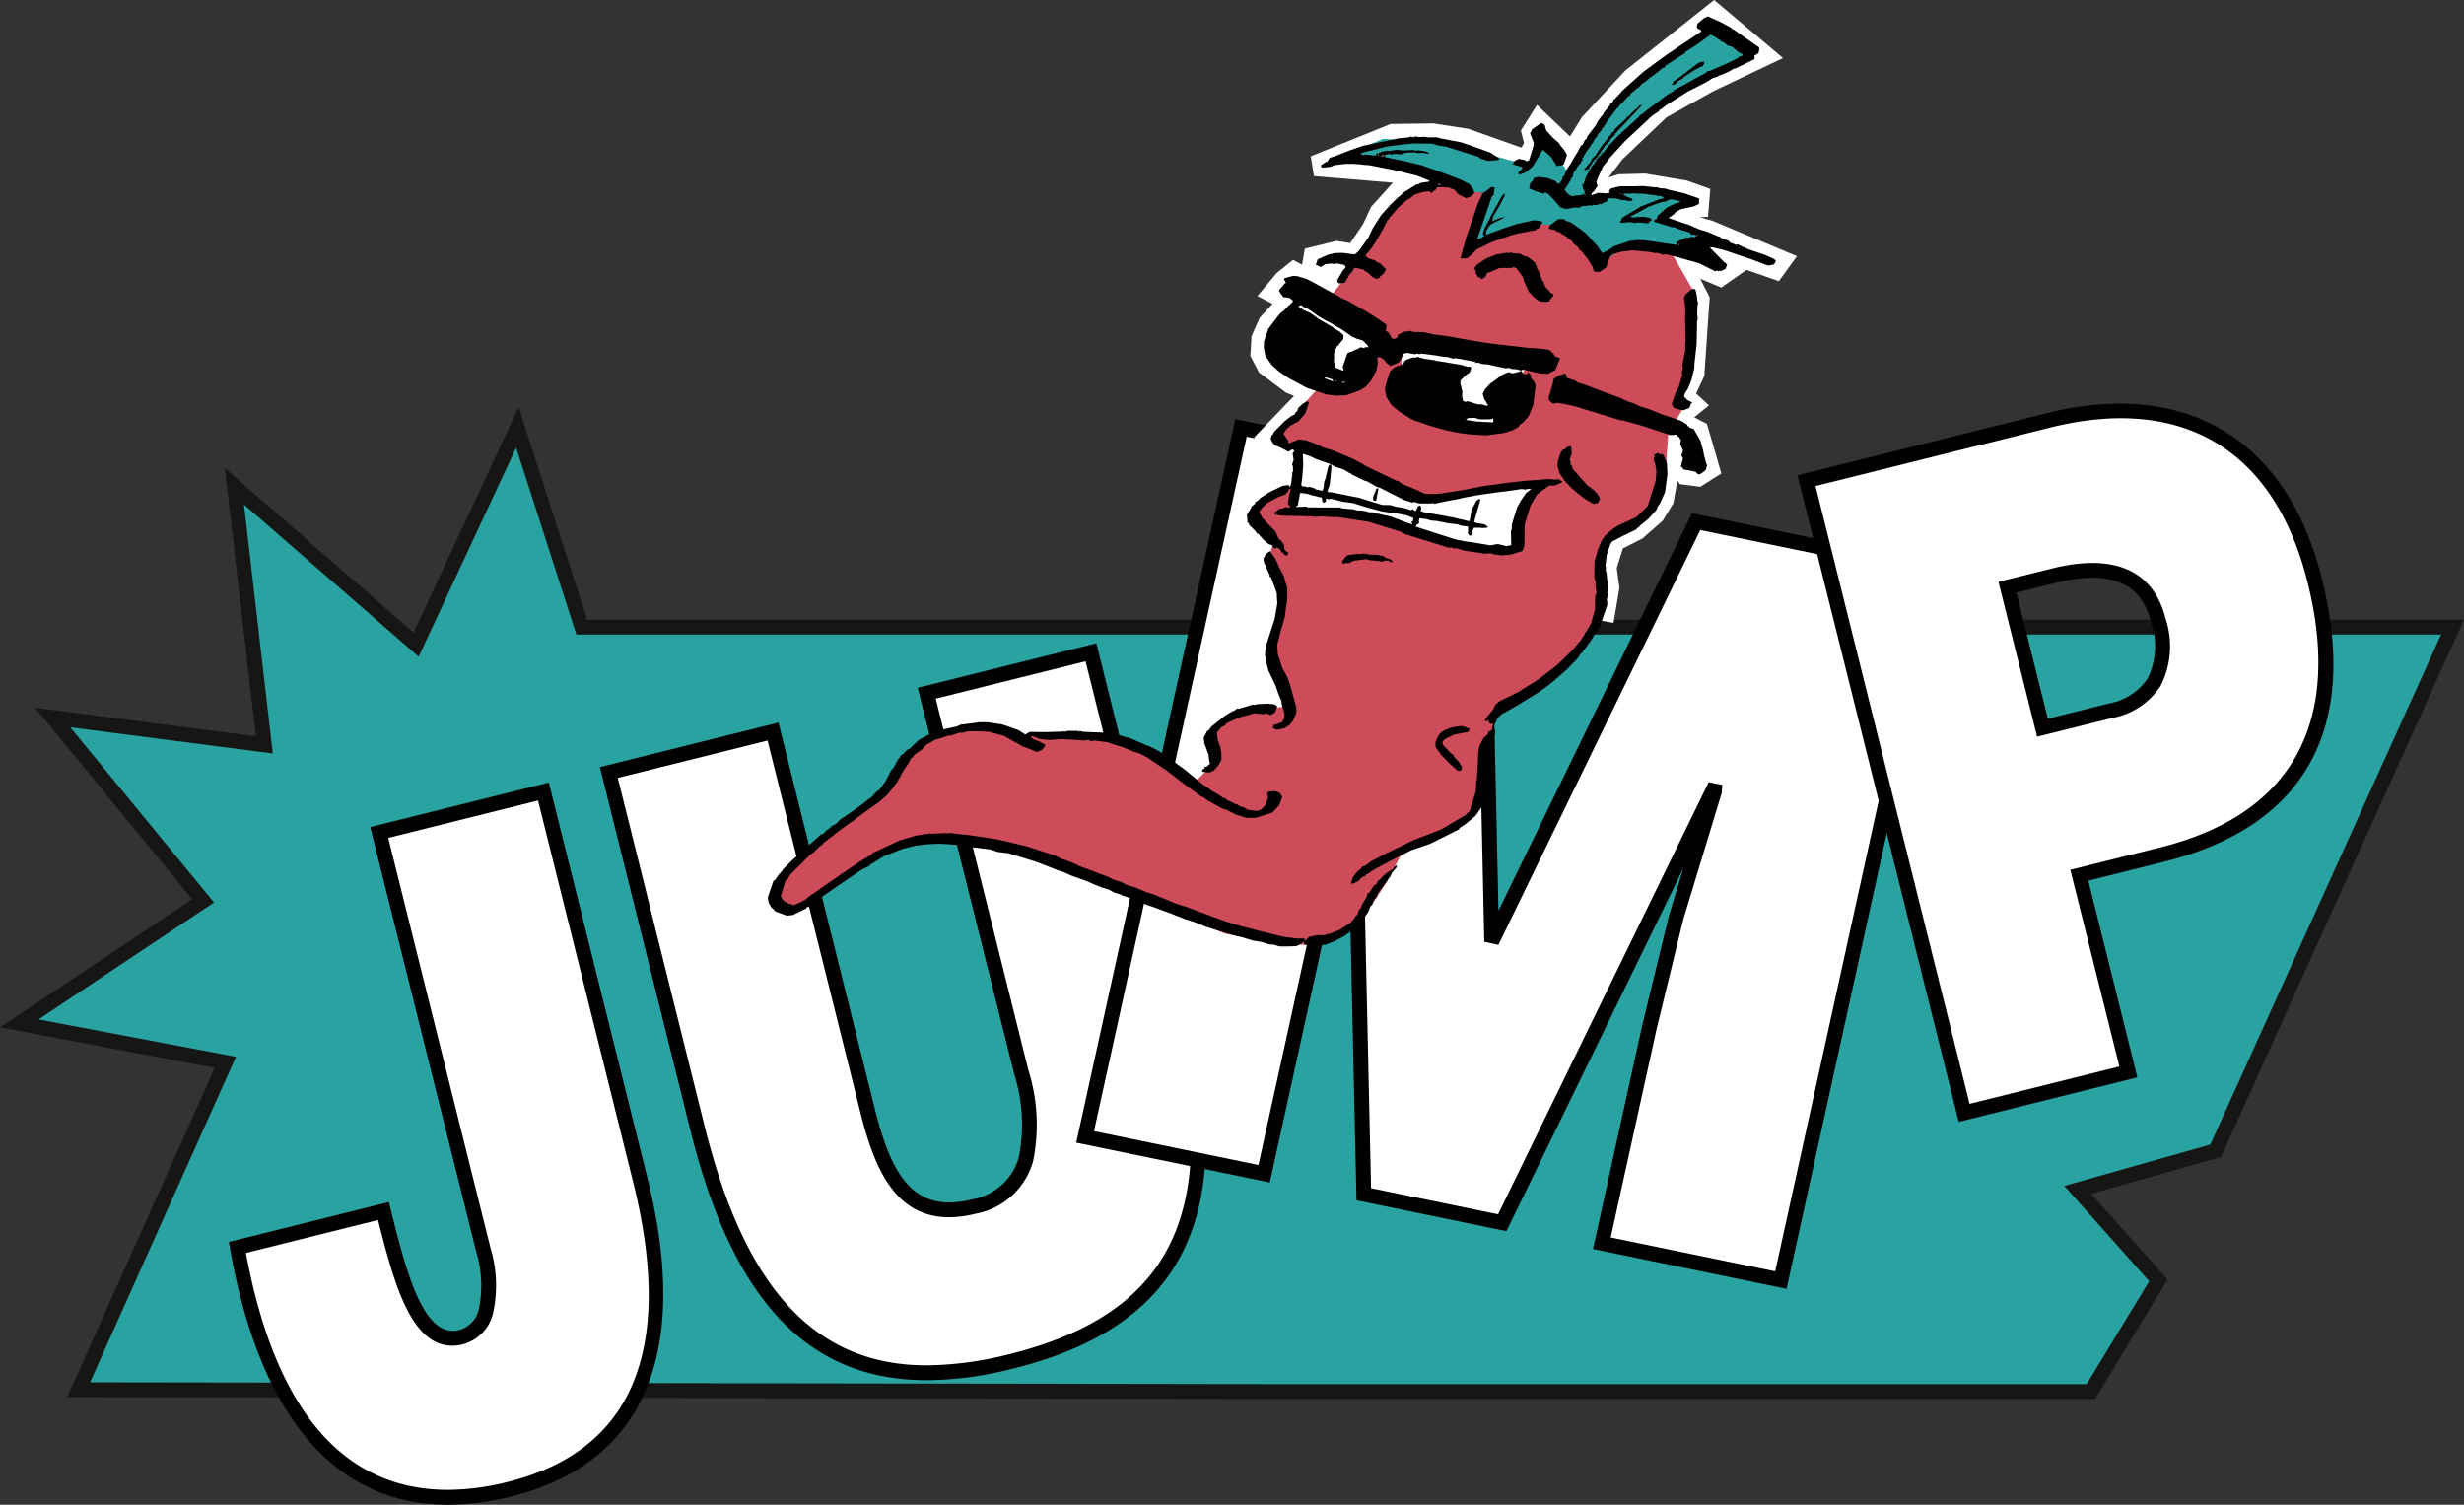 <svg xmlns="http://www.w3.org/2000/svg" xmlns:xlink="http://www.w3.org/1999/xlink" width="155" height="94.656" viewBox="0 0 155 94.656">
  <rect x="0" y="0" width="155" height="94.656" fill="#333333" stroke="none"/>
  <defs>
    <clipPath id="clip-path">
      <rect id="Rechteck_974" data-name="Rechteck 974" width="155" height="94.656" transform="translate(0 0)" fill="none"/>
    </clipPath>
  </defs>
  <g id="Gruppe_1076" data-name="Gruppe 1076" transform="translate(0 0)">
    <path id="Pfad_1111" data-name="Pfad 1111" d="M26.175,40.551,14.746,30.595l1.881,16.262L3.314,45.139l9.458,11.528L1.212,64.376l12.964,2.453L4.945,87.421l74.2.112h52.379l4.248-6.987-5.077-5.7,8.68-2.456,14.9-32.941H36.6l-4.052-12.56Z" fill="#29a3a2"/>
    <path id="Pfad_1112" data-name="Pfad 1112" d="M32.466,28.162l3.791,11.752h117.3L139.042,72l-9.186,2.6,5.341,6-3.931,6.467H79.152L5.666,86.956l9.178-20.477L2.423,64.128l11.039-7.357L4.422,45.754,17.16,47.4,15.348,31.74l10.988,9.569Zm-6.453,11.63L14.144,29.45l1.95,16.868L2.206,44.524l9.878,12.04L0,64.622l13.508,2.557L4.224,87.886,79.15,88h52.641l4.563-7.506-4.809-5.4,8.17-2.313L155,38.98H36.936L32.625,25.613Z" fill="#161615"/>
    <g id="Gruppe_1075" data-name="Gruppe 1075">
      <g id="Gruppe_1074" data-name="Gruppe 1074" clip-path="url(#clip-path)">
        <path id="Pfad_1113" data-name="Pfad 1113" d="M14.93,78.472c2.144,12.138,8.029,17.474,17.133,15.206,8.36-2.086,10.826-8.977,8.208-19.472L34.184,49.792,23.856,52.369,30.4,78.605c.8,3.2.16,5.123-1.415,5.514-2.713.678-3.828-3.8-4.862-7.939Z" fill="#fff" fill-rule="evenodd"/>
        <path id="Pfad_1114" data-name="Pfad 1114" d="M28.179,94.656h0c-7.106,0-11.846-5.568-13.707-16.1l-.076-.429,10.066-2.51.114.453c.958,3.838,2.035,8.16,4.3,7.6a1.75,1.75,0,0,0,1.261-1.373,7.414,7.414,0,0,0-.186-3.574L23.291,52.028l11.234-2.8,6.2,24.867c2.75,11.028-.206,17.957-8.55,20.038a16.606,16.606,0,0,1-4,.525M15.468,78.82c1.842,9.887,6.117,14.9,12.71,14.9h0a15.762,15.762,0,0,0,3.772-.5c7.861-1.962,10.508-8.323,7.868-18.906L33.845,50.358l-9.422,2.351,6.429,25.783a8.179,8.179,0,0,1,.179,4.049,2.654,2.654,0,0,1-1.934,2.03,2.611,2.611,0,0,1-.647.083c-2.6,0-3.676-3.944-4.669-7.907Z" fill="#020000"/>
        <path id="Pfad_1115" data-name="Pfad 1115" d="M43.887,71.019C47.3,84.718,53.9,88.059,63.66,85.625c10.461-2.607,13.753-9.352,10.572-22.112L68.627,41.032,58.3,43.607l5.936,23.808c1.074,4.307.723,7.563-3,8.49-4.244,1.058-5.7-2.158-6.676-6.08L48.624,46.019,38.295,48.6Z" fill="#fff" fill-rule="evenodd"/>
        <path id="Pfad_1116" data-name="Pfad 1116" d="M58.3,86.823h0c-7.471,0-12.194-4.987-14.864-15.691l-5.7-22.877,11.235-2.8,6.05,24.258c.888,3.56,2.025,5.93,4.693,5.93a5.906,5.906,0,0,0,1.416-.189,3.706,3.706,0,0,0,2.96-2.652,10.594,10.594,0,0,0-.3-5.272L57.731,43.266l11.236-2.8L74.685,63.4c1.63,6.538,1.563,11.5-.2,15.18s-5.277,6.144-10.71,7.5a22.561,22.561,0,0,1-5.473.746M38.861,48.935,44.34,70.9C46.889,81.128,51.324,85.888,58.3,85.888h0a21.722,21.722,0,0,0,5.249-.716c5.146-1.284,8.447-3.572,10.093-7,1.669-3.471,1.714-8.229.138-14.547L68.287,41.6l-9.424,2.348L64.686,67.3a11.462,11.462,0,0,1,.3,5.755,4.624,4.624,0,0,1-3.632,3.3,6.807,6.807,0,0,1-1.642.218c-3.466,0-4.74-3.189-5.6-6.636L48.284,46.585Z" fill="#020000"/>
        <path id="Pfad_1117" data-name="Pfad 1117" d="M79.521,73.835l3.325-15.114,1.258-6.99.913-6.677.106.022.667,30.05,8.71,1.792,13.248-27.183.108.021-2.408,7.921-1.684,6.905-3,13.625,11.262,2.319,9.8-44.6-15.138-3.114L93.837,59.235l-.633-29.2L78.068,26.92l-9.806,44.6Z" fill="#fff" fill-rule="evenodd"/>
        <path id="Pfad_1118" data-name="Pfad 1118" d="M112.385,81.076,100.21,78.57l3.1-14.089,1.686-6.914.9-2.96L94.761,77.448l-9.429-1.94L84.771,50.3l-.2,1.5L83.305,58.8,79.878,74.385,67.7,71.881,77.711,26.369l15.952,3.286.007.373.592,27.265,12.172-25.01,15.956,3.282-.1.463Zm-11.061-3.231,10.347,2.131,9.605-43.686-14.319-2.945-12.7,26.094-.887-.193L92.744,30.42,78.425,27.471,68.819,71.156l10.345,2.129L82.389,58.62l1.255-6.972.977-7.151.853.174.115.394.659,29.679,7.99,1.644,13.249-27.182.858.172-.042.515-2.408,7.919-1.677,6.88Z" fill="#020000"/>
        <path id="Pfad_1119" data-name="Pfad 1119" d="M133.886,67.431,130.8,55.058l5.207-1.3c9.06-2.259,11.737-8.676,9.6-17.239-2.038-8.172-7.723-12.328-16.782-10.071L113.64,30.236,123.557,70Zm-5.4-21.653-2.2-8.838,2.933-.73c2.187-.545,5.638-.877,6.561,2.823.855,3.424-.593,5.077-3,5.676Z" fill="#fff" fill-rule="evenodd"/>
        <path id="Pfad_1120" data-name="Pfad 1120" d="M123.215,70.57l-.111-.453L113.074,29.9l15.64-3.9c8.819-2.2,15.164,1.644,17.349,10.412,2.354,9.439-1.084,15.595-9.942,17.8L131.367,55.4l3.084,12.374Zm-9.009-39.994L123.9,69.438l9.422-2.348-3.085-12.373,5.659-1.41c8.265-2.061,11.47-7.827,9.265-16.673-2.08-8.337-7.849-11.82-16.217-9.731Zm13.939,15.768L125.716,36.6l3.386-.843c3.931-.977,6.377.149,7.127,3.164a5.49,5.49,0,0,1-.33,4.252,4.645,4.645,0,0,1-3.008,1.99Zm-1.3-9.064,1.977,7.931,3.837-.956a3.747,3.747,0,0,0,2.437-1.568,4.625,4.625,0,0,0,.224-3.542c-.627-2.516-2.616-3.325-6-2.483Z" fill="#020000"/>
        <path id="Pfad_1121" data-name="Pfad 1121" d="M101.5,39.18l-1.284-.222.344-1.994-.184-1.337.639-2.032,1.644-.833,1-.9.426-.747.223-1.488-.119-3.448.263.131,1.07-.865-.4-.369.872-1.859.251-4.238L104.2,14.97l3.114,1.3-.428-.378.451-.767-.047-.02-4.112-1.123,2.372-1.414-2.151-.362-1.422.05-3.015,1.16,1.169-3.033.98-1.242,2.961-2.8L107.149,4.6l2.631-1.251-1.975-1.664-4.68,3.7-2.584,2.769-1.967,3.221L97.126,9.516l.392-.325-.336-.32.092.366-1.029,1.621-4.2-1.5-1.989-.3L87.623,9.1l-2.146.889.489.037,2.539.27,2.964,1.052-3.082,1.244-1.1,1.214-.411.928-.932,1.388h.1L83.956,19.23,81.475,17.9l-.35.308,1.035.535L80.28,20.78l-.305.746-.013.562.312.6,1.231.872,2.085.857-1.746,1.939-2.033,2.077-.931-.91L81.4,24.908l-.519-.218-1.686-1.263-.539-1.035.072-1.247.52-1.162.8-.869L79.1,18.62,80.3,17.185l1.04-.837.567.305.176-1.011,1.987-.488.864.14.809-1.193.511-1.094,1.37-1.514-4.969-.413-.2-1.25L87.479,7.8l2.67-.038,2.217.34L95.7,9.283l.173-.273-.2-.8L96.688,6.6l2.076,1.983.749-1.215,2.734-2.937L107.831,0l4.332,3.652-4.417,2.1L104.83,7.385l-2.767,2.633-.873,1.145.633-.2,1.666-.045,2.622.441,1.476.527-.142,1.75-.521.03.788.216,5.326,2.236L111.9,17.686l-2.037-.707-1.587,1.108-1.319-.552.593,1.167-.339,4.954-.518,1.1.815.744-.93.751.8.414.905,3.119-1.323.838-1.277-.164-.166-.224-.249,1.414-.667,1.1-1.28,1.128-1.231.624-.386,1.231.169,1.249Zm4.9-9.938.263.034.1-.064-.544-1.678v0l.089,1.006-.063.491Z" fill="#fff"/>
        <path id="Pfad_1122" data-name="Pfad 1122" d="M81.836,18.646l15.347,3.566L95.5,28.846,81.216,23.489l-.656-2.052-.246-.773Z" fill="#fff"/>
        <path id="Pfad_1123" data-name="Pfad 1123" d="M83.671,18.7l3.018-4.021,1.048-1.487,1.127-1.237,1.853-.463,1.734.523,1.082.158-1.146,3.139,4.1-1.251,1.509.065,2.538,2.4.779-.68,1.967-.481,1.812.449,1.556,2.695-.175,3.6-.6,2.785L106,25.5l-1.048,1.717-.205,2.706-.669,2.065L101.5,33.694l-.674,1.031-.072,2.973-.725,2.11-2.5,2.8L94.085,44.8l-.473,2.187-.4,2.431-.678,2.134-1.2.721L88.283,53.49l-1.028,1.962-1.676,2.565-1.09.839-1.629.607L81.1,59.4l-4.035-.664L65.076,53.766,62.053,53.2l-2.838-.474-2.615.411L49.956,57.2,48.8,56.752l.572-1.928,6.356-5.118,1.012-1.873,1.675-1.412,2.4-.647,2.4.317,1.531.178,4.651.163,2.13.735,1.738.839L75.066,49.3,76.358,48l-.195-1.41.635-1.184,1.549-.669,2.762-.318-1.075-3.232.749-3.287-1.042-2.719.353-.95-1.323-1.769.587-.919,2.065-1.021.214,1.78,4.609.259,8,2.205,1.26-.263L95.7,32.48,96.836,30.4l-7.19,1.026L82.5,28.072l-1.386-.121-.819-.434,1.581-1.944,1.052-1.166,2.628-.029,1.01-2.591,1.587.249.014,2.387L92.127,27.1l2.567-.185,1.389-4.3L87.8,21.677Z" fill="#ce4b59"/>
        <path id="Pfad_1124" data-name="Pfad 1124" d="M107.854,1.643l-4.3,3-2.41,2.181-3.1,5.279.589-1.24L96.867,8.145l-.309,1.9-1.076.166L90.973,8.99,87,8.732l-3.015,1.306,2.86.164,3.281.925,2.412.93,1.007.09L92.4,15.854l1.749-1.114,2.369-.664,1.805.125,2.266,2.4,1.947-1.242,5.119,1.053-.858-1.205,4.143,1.059-6.482-2.494,2.045-1.2-2.521-.624-4.136.449.52-1.664,4.082-4.167,5.78-3.263Z" fill="#29a3a2" fill-rule="evenodd"/>
        <path id="Pfad_1125" data-name="Pfad 1125" d="M108.727,1.657l.168.09.122.114.034.011.049-.024-.011.034.386.273.675.474.483.337.047.09-.058.287-.253.151,0,.229-.478.233-.717.35-.038-.013-.189.094.023.045L108.9,4.41l-.155.1-.514.222-.038-.011-.155.1-.312.1-.407.254-1.161.593-1.374.869-.274.22-.144.071.025.045-.465.312-1.71,1.6-.951,1.039-.442.584-.332.736-.07.207.074.251-.24.344-.105.079-.036.1.024.045.4-.141.469.031.038.011.045-.024.17-.025-.037-.124.13-.15.566-.132.875,0,.564-.014.768.082.047-.021.254.077.312.02.289.089.89.2.963.333,0,.343-.337.164-.813.168-.3.173-.131.149-.31.21-.013.034,1.325.445.552.245.577.179.663.279.035.011.048-.021.051.09.526.2.051.09.422.167.093-.046.1.066.587.26,1.037.355.554.249.12.112-.118.229-.385.072-1.06-.4-1.464-.493-.4-.121-.52-.122-.155-.009-.048.023.917.929.073.023.05.09.047-.021-.108.308-.285.139-.074-.022-.1.047-.025-.047L108,17.024l-.094.047-.988-.495-.252-.077-1.383-.388-.518-.122-.1.047-.4-.123-.24,0-.18-.054-.734-.072-.193-.022-.274-.011-.706.089-.494.153-.179.171-.224.653-.416.29-.35-.031-.023-.045-.074-.25-.28-.467-.449-.557-.129-.08.021-.067-.373-.3-.074-.137-.288-.2-.049-.09-.206-.1-.286-.2-.159-.011-.047-.09-.445-.1.07-.2.538-.4.36-.006.121.114.288.088.615.419.375.3.725.8.267.386.023.043.493-.264.212-.163,1-.341L103,15.1l.4.007,1.179.171.49.076.386.043.049-.023-.027-.046-.035-.01.035-.1.575-.278.193.02.144-.07.227.034.049-.025.023-.068-.061-.056-.108-.035-.1.047-.144-.157-.687-.212-.24-.112-.11-.034-.1.048.012-.036-1.118-.344.037-.105.191-.092-.015-.079.036-.1.573-.508.431-.209.455-.164-.215-.067-.375-.076-.166.024-.156.1-.385.07L103.72,13l-.49.267-.682.36.179.056.575-.05.458.065.1.068.072.022-.252.263-.191-.02-.5-.043-.1.047-.337-.065-.575.052-.072-.021.142-.3L103.2,13l1.2-.47.167-.023.1-.046-.085-.1-.492-.076-.685-.1-.518-.007-.193-.02-.047.024-.479,0-.049.022-.011.036.3.17.252.077.047.09-.058.058-.205.013-.179-.056-.24,0-.362-.11-.4-.008-.072-.023-.072.094.047.09-.228.083.051.09-.025-.045-.072-.023-.1.046-.023.071-.109-.035-.228.081-.193-.019-.145.068-.021-.045-.338.049-.155-.009-.239.115-.274-.009-.554.1-.359-.111-.4-.465L97.7,12.52l-.325-.328-.169-.089-.047.022-.025.07-.469-.146-.386-.155-.036-.01-.049-.092.072-.208-.023-.043.178-.175.046-.135.1-.049.178-.058.613.074.458.179.182.171.073.022.212-.278-.012-.079.038-.1.093-.047.118-.342.333-.507.119-.231.263-.413.224-.425.1-.045.141-.3.108-.081.036-.1-.025-.045.036.011.155-.22.357-.46.119-.228.083-.127.155-.218.13-.149.036-.1.4-.485.014-.035-.025-.045.142-.07.121-.231.034.011.383-.413.072-.092,1.323-1.19,1.015-.75.48-.348.465-.313,1.709-1.147-.072-.137-.049.025-.157-.126V1.619l.047-.139.4-.335.24-.116.829.37Z" fill="#020000" fill-rule="evenodd"/>
        <path id="Pfad_1126" data-name="Pfad 1126" d="M108.727,1.657l.168.09.122.114.034.011.049-.024-.011.034.386.273.675.474.483.337.047.09-.058.287-.253.151,0,.229-.478.233-.717.35-.038-.013-.189.094.023.045L108.9,4.41l-.155.1-.514.222-.038-.011-.155.1-.312.1-.407.254-1.161.593-1.374.869-.274.22-.144.071.025.045-.465.312-1.71,1.6-.951,1.039-.442.584-.332.736-.07.207.074.251-.24.344-.105.079-.036.1.024.045.4-.141.469.031.038.011.045-.024.17-.025-.037-.124.13-.15.566-.132.875,0,.564-.014.768.082.047-.021.254.077.312.02.289.089.89.2.963.333,0,.343-.337.164-.813.168-.3.173-.131.149-.31.21-.013.034,1.325.445.552.245.577.179.663.279.035.011.048-.021.051.09.526.2.051.09.422.167.093-.046.1.066.587.26,1.037.355.554.249.12.112-.118.229-.385.072-1.06-.4-1.464-.493-.4-.121-.52-.122-.155-.009-.048.023.917.929.073.023.05.09.047-.021-.108.308-.285.139-.074-.022-.1.047-.025-.047L108,17.024l-.094.047-.988-.495-.252-.077-1.383-.388-.518-.122-.1.047-.4-.123-.24,0-.18-.054-.734-.072-.193-.022-.274-.011-.706.089-.494.153-.179.171-.224.653-.416.29-.35-.031-.023-.045-.074-.25-.28-.467-.449-.557-.129-.08.021-.067-.373-.3-.074-.137-.288-.2-.049-.09-.206-.1-.286-.2-.159-.011-.047-.09-.445-.1.07-.2.538-.4.36-.006.121.114.288.088.615.419.375.3.725.8.267.386.023.043.493-.264.212-.163,1-.341L103,15.1l.4.007,1.179.171.49.076.386.043.049-.023-.027-.046-.035-.01.035-.1.575-.278.193.02.144-.07.227.034.049-.025.023-.068-.061-.056-.108-.035-.1.047-.144-.157-.687-.212-.24-.112-.11-.034-.1.048.012-.036-1.118-.344.037-.105.191-.092-.015-.079.036-.1.573-.508.431-.209.455-.164-.215-.067-.375-.076-.166.024-.156.1-.385.07L103.72,13l-.49.267-.682.36.179.056.575-.05.458.065.1.068.072.022-.252.263-.191-.02-.5-.043-.1.047-.337-.065-.575.052-.072-.021.142-.3L103.2,13l1.2-.47.167-.023.1-.046-.085-.1-.492-.076-.685-.1-.518-.007-.193-.02-.047.024-.479,0-.049.022-.011.036.3.17.252.077.047.09-.058.058-.205.013-.179-.056-.24,0-.362-.11-.4-.008-.072-.023-.072.094.047.09-.228.083.051.09-.025-.045-.072-.023-.1.046-.023.071-.109-.035-.228.081-.193-.019-.145.068-.021-.045-.338.049-.155-.009-.239.115-.274-.009-.554.1-.359-.111-.4-.465L97.7,12.52l-.325-.328-.169-.089-.047.022-.025.07-.469-.146-.386-.155-.036-.01-.049-.092.072-.208-.023-.043.178-.175.046-.135.1-.049.178-.058.613.074.458.179.182.171.073.022.212-.278-.012-.079.038-.1.093-.047.118-.342.333-.507.119-.231.263-.413.224-.425.1-.045.141-.3.108-.081.036-.1-.025-.045.036.011.155-.22.357-.46.119-.228.083-.127.155-.218.13-.149.036-.1.4-.485.014-.035-.025-.045.142-.07.121-.231.034.011.383-.413.072-.092,1.323-1.19,1.015-.75.48-.348.465-.313,1.709-1.147-.072-.137-.049.025-.157-.126V1.619l.047-.139.4-.335.24-.116.829.37Z" fill="none" stroke="#020000" stroke-miterlimit="3.864" stroke-width="0"/>
        <path id="Pfad_1127" data-name="Pfad 1127" d="M107.926,2.362l.11.033.047.09.036.01.047-.021.05.09.206.1.252.191.289.088.432.363.242.111-.083.127h-.119l-.169.139-.718.348-1.029.444-.121,0-.047.023.025.045-1.868,1.022-.238.118.024.043-.393.222-1.291.971-.337.278-.035-.013-.189.21-.934.852-.094.047-.036.1-.155.106-.5.529-.191.207-.285.37-.1.047-.034.1-.169.139-.238.344-.036.105-.094.045-.406.712-.175.516-.036-.011-.049.024.024.045.05.207.1.18-.036.1.12.114-.108-.035-.048.026.014-.036-.025-.044-.108.081-.624.074-.2-.1-.207-.217-.047-.09.249-.38.189-.321-.023-.044.1-.048.047-.251.034-.1.036.01.274-.447.1-.047.068-.207.038.011.049-.022L99.522,10l.285-.483.3-.4-.025-.045.1-.047.14-.3.108-.082.118-.23.189-.206.061-.173.094-.045.05-.139.094-.047-.025-.045.525-.712.144-.186.011-.032.1-.049.036-.1.3-.288.261-.3.142-.071.047-.137.325-.243.021-.069.134-.034.261-.3.035.011.382-.3.025-.07.133-.034.022-.069.036.011.491-.382.119-.114.131-.036.083-.126,1.03-.672.144-.071.083-.126.764-.487.8-.589.241.112Z" fill="#29a3a2" fill-rule="evenodd"/>
        <path id="Pfad_1128" data-name="Pfad 1128" d="M107.18,3.956l.049.092-.036-.011-.047.024L107.1,4.2l-.023-.045-.586.313-.419.289-.2.128.025.045-.289.14-.238.231-.216.049.1-.164.024-.067.31-.209,1.136-.865.108-.082.047-.025.216-.047.011-.034.108.034Z" fill="#020000" fill-rule="evenodd"/>
        <path id="Pfad_1129" data-name="Pfad 1129" d="M107.18,3.956l.049.092-.036-.011-.047.024L107.1,4.2l-.023-.045-.586.313-.419.289-.2.128.025.045-.289.14-.238.231-.216.049.1-.164.024-.067.31-.209,1.136-.865.108-.082.047-.025.216-.047.011-.034.108.034Z" fill="none" stroke="#020000" stroke-miterlimit="3.864" stroke-width="0"/>
        <path id="Pfad_1130" data-name="Pfad 1130" d="M101.6,8.474l-.3.288-.047.139-.1.047-.034.1-.1.047-.559.815-.249.267-.253.378L100,10.6l-.011.036h-.121l-.144.069-.034-.011-.027-.045.023-.068.1-.047.035-.1.048-.024.035-.1.037.011.13-.151.06-.171.239-.231.26-.413.227-.31.334-.391.034-.1.1-.045.058-.171.144-.071.047-.138.765-.714L102.3,7.36l.131-.036.431-.437.155-.106.036-.1.274-.1-1.752,1.855Z" fill="#020000"/>
        <path id="Pfad_1131" data-name="Pfad 1131" d="M101.6,8.474l-.3.288-.047.139-.1.047-.034.1-.1.047-.559.815-.249.267-.253.378L100,10.6l-.011.036h-.121l-.144.069-.034-.011-.027-.045.023-.068.1-.047.035-.1.048-.024.035-.1.037.011.13-.151.06-.171.239-.231.26-.413.227-.31.334-.391.034-.1.1-.045.058-.171.144-.071.047-.138.765-.714L102.3,7.36l.131-.036.431-.437.155-.106.036-.1.274-.1-1.752,1.855Z" fill="none" stroke="#020000" stroke-miterlimit="3.864" stroke-width="0"/>
        <path id="Pfad_1132" data-name="Pfad 1132" d="M97.267,8.205l.435.476.339.294.133.193.252.306.147.274-.2.583-.144.07-.13.036-.025-.045-.144.07L97.6,9.905l-.52-.465-.034-.011-.287.483-.355.574-.276.22-.165.139-.325.129-.144-.045.036-.1.227-.2v-.114l-.613-.189.155-.218.238-.115.371.076.073.021-.011.036L96,10.17l.191-.094.281-.939.011-.148-.231-.6.13-.263.574-.393.205.1Z" fill="#020000"/>
        <path id="Pfad_1133" data-name="Pfad 1133" d="M97.267,8.205l.435.476.339.294.133.193.252.306.147.274-.2.583-.144.07-.13.036-.025-.045-.144.07L97.6,9.905l-.52-.465-.034-.011-.287.483-.355.574-.276.22-.165.139-.325.129-.144-.045.036-.1.227-.2v-.114l-.613-.189.155-.218.238-.115.371.076.073.021-.011.036L96,10.17l.191-.094.281-.939.011-.148-.231-.6.13-.263.574-.393.205.1Z" fill="none" stroke="#020000" stroke-miterlimit="3.864" stroke-width="0"/>
        <path id="Pfad_1134" data-name="Pfad 1134" d="M93.759,9.6l.519.35.024.045-.024.068-.659.064-.469-.145-.157-.122L90.937,9.22l-.494-.076-.362-.11L88.81,9.023l-.049.022-.492.04-1.042.133-.875.226-.564.131-.191.092-.013.036.181.054.1-.045.613.074.038.011.083-.126.455-.164.12,0,.094-.045.11.032.5-.072.386.042.647-.029.179.056.1-.047.564.1.168.088-.13.036-.3-.054-.321.015-.144-.045-.447.014-.2.013-.191.1-.469-.032-.216.048-.036-.01-.024-.045-.348.082.036.127.819.174.3.055,1.179.286.819.289.707.258.988.38.506.269.242.342.049.2-.083.128-.036-.013-.073.092-.322.13-.373-.191-.134-.079-.227-.26-.458-.18-.1.047-.145-.045-.2.014-.159-.011-.155.218-.034-.011-.226.2.011-.034-.121-.114-.42.061-.49.154-.274.218-.193.1-.572.507-.465.541-.132.15.024.047-.1.045-.261.528-.581,1-.227.31-.263.3-.045.137.193.137.4.121.155.124.145.045.389.386-.121.229-.178.173-.1.045.051.092-.216.047.025.047-.314-.135-.265-.271-.2-.1-.086-.1-.516-.122-.1.047-.118.231-.106.079-.155.22.022.045-.119.115.025.045-.1.047.035.011-.035.105-.037-.013-.047.024-.2.014-.049.021-.11-.032-.061-.17.382-.645.119-.114.036-.1-.086-.1-.48-.108-.1.045-.229-.031-.371.037-.346.2.011-.036-.242-.112-.036-.011.119-.344.66-.29.431-.1.442-.016.806.1.227-.195.452-.621.155-.219.285-.6.523-.83.644-.712.416-.4.108-.081.238-.231.862-.533.072.021.155-.1.505-.074.047-.022.011-.036-.8-.325-.628-.153-.66-.166-.373-.077-1.347-.263-.31-.019-.231-.032-.468-.031-.48,0-.707.086-.046.024-.145.07-.541.061-.093-.066.01-.036-.025-.045.359-.233.038.013.166-.254.31-.094.923-.363.862-.3.946-.2L88,8.7l.575-.052.18-.06.145.047.18-.059.142.045.446-.017.108.035.635,0,.22.067.67.131.638.119.927.323Z" fill="#020000" fill-rule="evenodd"/>
        <path id="Pfad_1135" data-name="Pfad 1135" d="M93.759,9.6l.519.35.024.045-.024.068-.659.064-.469-.145-.157-.122L90.937,9.22l-.494-.076-.362-.11L88.81,9.023l-.049.022-.492.04-1.042.133-.875.226-.564.131-.191.092-.013.036.181.054.1-.045.613.074.038.011.083-.126.455-.164.12,0,.094-.045.11.032.5-.072.386.042.647-.029.179.056.1-.047.564.1.168.088-.13.036-.3-.054-.321.015-.144-.045-.447.014-.2.013-.191.1-.469-.032-.216.048-.036-.01-.024-.045-.348.082.036.127.819.174.3.055,1.179.286.819.289.707.258.988.38.506.269.242.342.049.2-.083.128-.036-.013-.073.092-.322.13-.373-.191-.134-.079-.227-.26-.458-.18-.1.047-.145-.045-.2.014-.159-.011-.155.218-.034-.011-.226.2.011-.034-.121-.114-.42.061-.49.154-.274.218-.193.1-.572.507-.465.541-.132.15.024.047-.1.045-.261.528-.581,1-.227.31-.263.3-.045.137.193.137.4.121.155.124.145.045.389.386-.121.229-.178.173-.1.045.051.092-.216.047.025.047-.314-.135-.265-.271-.2-.1-.086-.1-.516-.122-.1.047-.118.231-.106.079-.155.22.022.045-.119.115.025.045-.1.047.035.011-.035.105-.037-.013-.047.024-.2.014-.049.021-.11-.032-.061-.17.382-.645.119-.114.036-.1-.086-.1-.48-.108-.1.045-.229-.031-.371.037-.346.2.011-.036-.242-.112-.036-.011.119-.344.66-.29.431-.1.442-.016.806.1.227-.195.452-.621.155-.219.285-.6.523-.83.644-.712.416-.4.108-.081.238-.231.862-.533.072.021.155-.1.505-.074.047-.022.011-.036-.8-.325-.628-.153-.66-.166-.373-.077-1.347-.263-.31-.019-.231-.032-.468-.031-.48,0-.707.086-.046.024-.145.07-.541.061-.093-.066.01-.036-.025-.045.359-.233.038.013.166-.254.31-.094.923-.363.862-.3.946-.2L88,8.7l.575-.052.18-.06.145.047.18-.059.142.045.446-.017.108.035.635,0,.22.067.67.131.638.119.927.323Z" fill="none" stroke="#020000" stroke-miterlimit="3.864" stroke-width="0"/>
        <path id="Pfad_1136" data-name="Pfad 1136" d="M101.805,12.188l.157.009.106.033Z" fill="#fff" fill-rule="evenodd"/>
        <path id="Pfad_1137" data-name="Pfad 1137" d="M101.805,12.188l.157.009.106.033Z" fill="none" stroke="#fff" stroke-miterlimit="3.864" stroke-width="0"/>
        <path id="Pfad_1138" data-name="Pfad 1138" d="M101.313,12.112l.18.054Z" fill="#fff" fill-rule="evenodd"/>
        <path id="Pfad_1139" data-name="Pfad 1139" d="M101.313,12.112l.18.054Z" fill="none" stroke="#fff" stroke-miterlimit="3.864" stroke-width="0"/>
        <path id="Pfad_1140" data-name="Pfad 1140" d="M100.029,12.249l.049-.025.023.047Z" fill="#fff" fill-rule="evenodd"/>
        <path id="Pfad_1141" data-name="Pfad 1141" d="M100.029,12.249l.049-.025.023.047Z" fill="none" stroke="#fff" stroke-miterlimit="3.864" stroke-width="0"/>
        <path id="Pfad_1142" data-name="Pfad 1142" d="M106.72,14.84l.036.013.022-.069-.035-.011Z" fill="#fff"/>
        <path id="Pfad_1143" data-name="Pfad 1143" d="M106.72,14.84l.036.013.022-.069-.035-.011Z" fill="none" stroke="#fff" stroke-miterlimit="3.864" stroke-width="0"/>
        <path id="Pfad_1144" data-name="Pfad 1144" d="M106.484,15.529l.049.09-.855-.186.1-.047.109.035.093-.047.267.041.094-.045.108.033Z" fill="#020000"/>
        <path id="Pfad_1145" data-name="Pfad 1145" d="M106.484,15.529l.049.09-.855-.186.1-.047.109.035.093-.047.267.041.094-.045.108.033Z" fill="none" stroke="#020000" stroke-miterlimit="3.864" stroke-width="0"/>
        <path id="Pfad_1146" data-name="Pfad 1146" d="M93.955,12.28l-.108.081-.9,2.615.048.09.348-.2.024-.068-.1-.069.142-.411.319-.588.036-.1.642-1.171.225-.311.026.159-.226.426-.13.263-.369.609-.069.321.19-.094.458-.162.07.022.049-.024.057.058-.021-.047-.1.047-.717.348-.166.139-.191.323-.022.183.024.044,1.184-.431.719-.236,1.08-.238.347.03.218.067-.215.391-.178.06-.024.068-1.152.215-.395.108-1.271.445-.907.442-.371.38-.263.186-.323.015-.072-.022.364-1.3.741-2.166.285-.6.584-.429.182.056Z" fill="#020000" fill-rule="evenodd"/>
        <path id="Pfad_1147" data-name="Pfad 1147" d="M93.955,12.28l-.108.081-.9,2.615.048.09.348-.2.024-.068-.1-.069.142-.411.319-.588.036-.1.642-1.171.225-.311.026.159-.226.426-.13.263-.369.609-.069.321.19-.094.458-.162.07.022.049-.024.057.058-.021-.047-.1.047-.717.348-.166.139-.191.323-.022.183.024.044,1.184-.431.719-.236,1.08-.238.347.03.218.067-.215.391-.178.06-.024.068-1.152.215-.395.108-1.271.445-.907.442-.371.38-.263.186-.323.015-.072-.022.364-1.3.741-2.166.285-.6.584-.429.182.056Z" fill="none" stroke="#020000" stroke-miterlimit="3.864" stroke-width="0"/>
        <path id="Pfad_1148" data-name="Pfad 1148" d="M105.606,15.412l.038.011.022-.069-.035-.01Z" fill="#fff"/>
        <path id="Pfad_1149" data-name="Pfad 1149" d="M105.606,15.412l.038.011.022-.069-.035-.01Z" fill="none" stroke="#fff" stroke-miterlimit="3.864" stroke-width="0"/>
        <path id="Pfad_1150" data-name="Pfad 1150" d="M87.061,9.815l-.119,0L86.87,9.8,87,9.757l.037.011Z" fill="#fff"/>
        <path id="Pfad_1151" data-name="Pfad 1151" d="M87.061,9.815l-.119,0L86.87,9.8,87,9.757l.037.011Z" fill="none" stroke="#fff" stroke-miterlimit="3.864" stroke-width="0"/>
        <path id="Pfad_1152" data-name="Pfad 1152" d="M86.678,9.774l.036.011.022-.069-.036-.01Z" fill="#fff"/>
        <path id="Pfad_1153" data-name="Pfad 1153" d="M86.678,9.774l.036.011.022-.069-.036-.01Z" fill="none" stroke="#fff" stroke-miterlimit="3.864" stroke-width="0"/>
        <path id="Pfad_1154" data-name="Pfad 1154" d="M90.506,11.636l-.013-.079.145.043Z" fill="#fff" fill-rule="evenodd"/>
        <path id="Pfad_1155" data-name="Pfad 1155" d="M90.506,11.636l-.013-.079.145.043Z" fill="none" stroke="#fff" stroke-miterlimit="3.864" stroke-width="0"/>
        <path id="Pfad_1156" data-name="Pfad 1156" d="M106.742,18.612l.04.355.048.09-.048.139-.02.525.038.353-.047.139,0,.341-.027,1.132L106.59,22.9l-.01.263-.188.777-.225.539-.155.22-.081.24.205.216.337.18-.1.047-.047.137.021.047-.093.045.025.047-.373.151-.193-.023-.4-.121-.108-.148-.036-.126.234-.687.2-.355.235-.8-.049-.09.083-.354-.049-.093.207-1.075L106,21.841l.032-.445v-.229L106,19.979l.019-.527-.052-.546-.047-.092.094-.276.287-.252.059-.06.18-.057.109.034Z" fill="#020000"/>
        <path id="Pfad_1157" data-name="Pfad 1157" d="M106.742,18.612l.04.355.048.09-.048.139-.02.525.038.353-.047.139,0,.341-.027,1.132L106.59,22.9l-.01.263-.188.777-.225.539-.155.22-.081.24.205.216.337.18-.1.047-.047.137.021.047-.093.045.025.047-.373.151-.193-.023-.4-.121-.108-.148-.036-.126.234-.687.2-.355.235-.8-.049-.09.083-.354-.049-.093.207-1.075L106,21.841l.032-.445v-.229L106,19.979l.019-.527-.052-.546-.047-.092.094-.276.287-.252.059-.06.18-.057.109.034Z" fill="none" stroke="#020000" stroke-miterlimit="3.864" stroke-width="0"/>
        <path id="Pfad_1158" data-name="Pfad 1158" d="M96.164,16.192l.434.361,0,.115.085.1v.115l.206.33.014.195.108.148-.023.067.023.046.072.022.123.343.375.418.144.045-.011.15-.036-.011-.083.124-.121.117-.01.033.023.047-.25.036-.348-.031-.17-.09-.1-.068-.119-.114-.1-.069.011-.032-.241-.227-.157-.354-.136-.306-.072-.251-.29-.43L95.45,17l-.038-.124-.144-.045-.025-.047-.141.07-.6,0-.2.015-.611.267-.036-.011-.1.048-.117.23-.169.137h-.119l-.073-.135-.1.045-.144-.272-.014-.195-.1-.068.17-.253.62-.416.6-.235.72-.12.108.032.1-.045.216.067.36,0,.195.135Z" fill="#020000"/>
        <path id="Pfad_1159" data-name="Pfad 1159" d="M96.164,16.192l.434.361,0,.115.085.1v.115l.206.33.014.195.108.148-.023.067.023.046.072.022.123.343.375.418.144.045-.011.15-.036-.011-.083.124-.121.117-.01.033.023.047-.25.036-.348-.031-.17-.09-.1-.068-.119-.114-.1-.069.011-.032-.241-.227-.157-.354-.136-.306-.072-.251-.29-.43L95.45,17l-.038-.124-.144-.045-.025-.047-.141.07-.6,0-.2.015-.611.267-.036-.011-.1.048-.117.23-.169.137h-.119l-.073-.135-.1.045-.144-.272-.014-.195-.1-.068.17-.253.62-.416.6-.235.72-.12.108.032.1-.045.216.067.36,0,.195.135Z" fill="none" stroke="#020000" stroke-miterlimit="3.864" stroke-width="0"/>
        <path id="Pfad_1160" data-name="Pfad 1160" d="M97.558,22.133l.195.135-.015.036.049.09.348.146-.3.745-.476.233L96.93,23.5l-.854-.186-.217-.068-.131.036-.049.023.11.148-.011.034.215.067.155-.105-.022-.045.2.215,0,.113-.025.071.1.066.133.2.062.169-.137,1.214-.272.676-.084.126-.32.359-.038-.011-.179.173-.023.069-.393.22-.541.176-1.127.146-1.093-.07-.647-.085L91,27.073l-.877-.232-1.18-.4-.2-.1-.723-.451-.5-.418-.206-.329-.122-.227-.074-.481.164-.6.166-.482.285-.254.276-.1.037.01.047-.023.024-.069.072.022.106-.081.049-.137.155-.105.406-.14.11.032.048-.023.13-.034.363.11.685.1.106.034.494.076,1.093.184.4.122.168-.025-.011.034.062.058-.107.31-.144.069-.418.4-.022.182.133.537-.021.3.063.285.178.054.1-.045.649.2.24,0,.254.077.155.011-.195-.362-.036-.011-.11-.377.13-.265.323-.357.369-.267.431-.322.37-.152.254.078.479-.119.011-.035.047-.023-.286-.088-.278-.011-.252-.078-.132.036L94.4,23.1l-.374-.078-.445-.1-.312-.019-.324-.1-.1.047-.049-.09-.937-.177-.227-.031-.11-.032-.1.045-.324-.1-.348-.033-.531-.087-.84-.106-.094.045-.144-.043-.1.047-.53-.088-.213.048-.155.332-.155.22-.036-.011-.061.058-.419.175-.252-.191-.195-.251L87,22.571l-.047.022L86.9,22.5l-.147-.044-.141.071.023.043.038.24-.083.469-.355.688-.323.359-.357.231-.861.306-.65.027-.612-.074-1.216-.412-.169-.089-.5-.27-.507-.271-.579-.4L80,22.964l-.4-.579-.1-.524.013-.379.268-.79.442-.587.285-.368.276-.22.249-.265.227-.2.083-.126-.215-.182-.267-.041h-.119l-.193-.249-.1-.184.336-.391.01-.033.1-.047-.123-.229.024-.068.528-.143.274.011.613.188.375.192,1.277.7.047-.025-.011.036.53.314.35.146,1,.573,1.086.676.119.114.048-.024.049.091.108.034.036.124-.057.287.194.137.193.364.193.02.155-.1.058-.173.433-.209.023.045.265-.072.253.078.36,0,.274.009.555.131,1.1.15,1.464.261.795.132,1.033.128,1.574.18.624.04.541.052.324.1Z" fill="#020000" fill-rule="evenodd"/>
        <path id="Pfad_1161" data-name="Pfad 1161" d="M97.558,22.133l.195.135-.015.036.049.09.348.146-.3.745-.476.233L96.93,23.5l-.854-.186-.217-.068-.131.036-.049.023.11.148-.011.034.215.067.155-.105-.022-.045.2.215,0,.113-.025.071.1.066.133.2.062.169-.137,1.214-.272.676-.084.126-.32.359-.038-.011-.179.173-.023.069-.393.22-.541.176-1.127.146-1.093-.07-.647-.085L91,27.073l-.877-.232-1.18-.4-.2-.1-.723-.451-.5-.418-.206-.329-.122-.227-.074-.481.164-.6.166-.482.285-.254.276-.1.037.01.047-.023.024-.069.072.022.106-.081.049-.137.155-.105.406-.14.11.032.048-.023.13-.034.363.11.685.1.106.034.494.076,1.093.184.4.122.168-.025-.011.034.062.058-.107.31-.144.069-.418.4-.022.182.133.537-.021.3.063.285.178.054.1-.045.649.2.24,0,.254.077.155.011-.195-.362-.036-.011-.11-.377.13-.265.323-.357.369-.267.431-.322.37-.152.254.078.479-.119.011-.035.047-.023-.286-.088-.278-.011-.252-.078-.132.036L94.4,23.1l-.374-.078-.445-.1-.312-.019-.324-.1-.1.047-.049-.09-.937-.177-.227-.031-.11-.032-.1.045-.324-.1-.348-.033-.531-.087-.84-.106-.094.045-.144-.043-.1.047-.53-.088-.213.048-.155.332-.155.22-.036-.011-.061.058-.419.175-.252-.191-.195-.251L87,22.571l-.047.022L86.9,22.5l-.147-.044-.141.071.023.043.038.24-.083.469-.355.688-.323.359-.357.231-.861.306-.65.027-.612-.074-1.216-.412-.169-.089-.5-.27-.507-.271-.579-.4L80,22.964l-.4-.579-.1-.524.013-.379.268-.79.442-.587.285-.368.276-.22.249-.265.227-.2.083-.126-.215-.182-.267-.041h-.119l-.193-.249-.1-.184.336-.391.01-.033.1-.047-.123-.229.024-.068.528-.143.274.011.613.188.375.192,1.277.7.047-.025-.011.036.53.314.35.146,1,.573,1.086.676.119.114.048-.024.049.091.108.034.036.124-.057.287.194.137.193.364.193.02.155-.1.058-.173.433-.209.023.045.265-.072.253.078.36,0,.274.009.555.131,1.1.15,1.464.261.795.132,1.033.128,1.574.18.624.04.541.052.324.1Z" fill="none" stroke="#020000" stroke-miterlimit="3.864" stroke-width="0"/>
        <path id="Pfad_1162" data-name="Pfad 1162" d="M98.553,23.77l.541.168.155.124.469.144.988.381,1.275.467.409.2.362.111.409.2.614.188.733.3,1.253.425.228.146.133.08.072.135.047-.023.049.09.254.079.423.739.161.581.074.364.158.582.049-.023-.119.344-.274.22-.18.06-.18-.172-.446-.1-.193-.02-.106-.034-.169-.2.128-.494-.1-.18.108-.31-.184-.4.047-.252-.047-.09-.048.023.021-.068-.12-.114-.047.022.011-.032-.047-.092-.372.037-1.864-.613-1.2-.331-.047.023-2.851-.876-.517-.123-.637-.119-.265.071-.276-.237-.014-.2.117-.343.166-.6.024-.182.261-.185L98.4,23.5l.11.032Z" fill="#020000" fill-rule="evenodd"/>
        <path id="Pfad_1163" data-name="Pfad 1163" d="M98.553,23.77l.541.168.155.124.469.144.988.381,1.275.467.409.2.362.111.409.2.614.188.733.3,1.253.425.228.146.133.08.072.135.047-.023.049.09.254.079.423.739.161.581.074.364.158.582.049-.023-.119.344-.274.22-.18.06-.18-.172-.446-.1-.193-.02-.106-.034-.169-.2.128-.494-.1-.18.108-.31-.184-.4.047-.252-.047-.09-.048.023.021-.068-.12-.114-.047.022.011-.032-.047-.092-.372.037-1.864-.613-1.2-.331-.047.023-2.851-.876-.517-.123-.637-.119-.265.071-.276-.237-.014-.2.117-.343.166-.6.024-.182.261-.185L98.4,23.5l.11.032Z" fill="none" stroke="#020000" stroke-miterlimit="3.864" stroke-width="0"/>
        <path id="Pfad_1164" data-name="Pfad 1164" d="M82.223,19.391l.772.541.434.247.206.1.829.483.577.407.243.112.071.024.025.045.047-.024.288.089.328.328.024.047-.024.068-.108-.034-.144.07-.144-.043-.166.023-.036.1-.072-.021-.384.185-.035-.011-.192.092-.3.862.061.171-.023.069-.494-.191-.1-.411.022-.18-.013-.311.2-.47.037.012.358-.461v-.227l-.242-.227-.335-.182-.123-.112-.434-.247-.4-.237-.579-.407-.386-.157L81.7,19.3l.021-.068.134-.036.157.124Z" fill="#fff"/>
        <path id="Pfad_1165" data-name="Pfad 1165" d="M82.223,19.391l.772.541.434.247.206.1.829.483.577.407.243.112.071.024.025.045.047-.024.288.089.328.328.024.047-.024.068-.108-.034-.144.07-.144-.043-.166.023-.036.1-.072-.021-.384.185-.035-.011-.192.092-.3.862.061.171-.023.069-.494-.191-.1-.411.022-.18-.013-.311.2-.47.037.012.358-.461v-.227l-.242-.227-.335-.182-.123-.112-.434-.247-.4-.237-.579-.407-.386-.157L81.7,19.3l.021-.068.134-.036.157.124Z" fill="none" stroke="#fff" stroke-miterlimit="3.864" stroke-width="0"/>
        <path id="Pfad_1166" data-name="Pfad 1166" d="M104.73,28.905l.025.045.047-.023.063.285.027.618-.149,1.132-.332.734-.143.186-.07.2-.514.567-.548.438-.023.068-.144.071-.024.07-.91.442-.633.337-.1.16-.224.655-.09.73.048.092-.034.1.062.284.075.709.025.274-.032.218.047.09-.094.276.025.388-.459,1.341-.166.255-.013.032.025.047-.1.045-.287.483-.368.5-.144.182-.034.1-.038-.013-.2.243-.013.035.024.045-.035-.013-.131.152-.62.645L97.544,43l-.693.511-1.569.961-.836.465-.238.231-.166.367-.047.022-.061-.054-.1.045-.2-.1.034-.1-.023-.045-.145.07-.106-.034.106-.194.406-.484.141-.3.286-.254,1.151-.559,1.217-.765-.022-.045.072.022,1.194-.925,1.015-.981.476-.575.25-.378.047-.139.036.01.3-.517.26-.871.018-.867.083-.24-.076-.481.036-.1-.1-.409.017-.985.2-.7.236-.575.24-.344.452-.393.406-.256,1.089-.5.718-.693.505-1.594.045-.593-.076-.481-.085-.217.022-.182.049-.023-.073-.137.24-.115.24.111.034-.1.209.33Z" fill="#020000" fill-rule="evenodd"/>
        <path id="Pfad_1167" data-name="Pfad 1167" d="M104.73,28.905l.025.045.047-.023.063.285.027.618-.149,1.132-.332.734-.143.186-.07.2-.514.567-.548.438-.023.068-.144.071-.024.07-.91.442-.633.337-.1.16-.224.655-.09.73.048.092-.034.1.062.284.075.709.025.274-.032.218.047.09-.094.276.025.388-.459,1.341-.166.255-.013.032.025.047-.1.045-.287.483-.368.5-.144.182-.034.1-.038-.013-.2.243-.013.035.024.045-.035-.013-.131.152-.62.645L97.544,43l-.693.511-1.569.961-.836.465-.238.231-.166.367-.047.022-.061-.054-.1.045-.2-.1.034-.1-.023-.045-.145.07-.106-.034.106-.194.406-.484.141-.3.286-.254,1.151-.559,1.217-.765-.022-.045.072.022,1.194-.925,1.015-.981.476-.575.25-.378.047-.139.036.01.3-.517.26-.871.018-.867.083-.24-.076-.481.036-.1-.1-.409.017-.985.2-.7.236-.575.24-.344.452-.393.406-.256,1.089-.5.718-.693.505-1.594.045-.593-.076-.481-.085-.217.022-.182.049-.023-.073-.137.24-.115.24.111.034-.1.209.33Z" fill="none" stroke="#020000" stroke-miterlimit="3.864" stroke-width="0"/>
        <path id="Pfad_1168" data-name="Pfad 1168" d="M93.948,26.5l-.025.069L92.9,26.518l-.685-.1.119-.117.447-.014.287.088.517.007.2-.012.1-.047.036.011Z" fill="#fff"/>
        <path id="Pfad_1169" data-name="Pfad 1169" d="M93.948,26.5l-.025.069L92.9,26.518l-.685-.1.119-.117.447-.014.287.088.517.007.2-.012.1-.047.036.011Z" fill="none" stroke="#fff" stroke-miterlimit="3.864" stroke-width="0"/>
        <path id="Pfad_1170" data-name="Pfad 1170" d="M98.881,28.51l-.141.413.072.137-.034.1.157.239-.025.069.461.521.52.579.23.146.047.09.047-.022.292.318.144.272-.129.263-.265.072-.565-.326-.566-.442-.364-.339-.06-.056-.29-.317-.072-.022.049-.025L98.12,29.8l-.148-.5.047-.366.166-.481.049-.026.034-.1.193-.094.117-.116.216-.046.036.01Z" fill="#020000"/>
        <path id="Pfad_1171" data-name="Pfad 1171" d="M98.881,28.51l-.141.413.072.137-.034.1.157.239-.025.069.461.521.52.579.23.146.047.09.047-.022.292.318.144.272-.129.263-.265.072-.565-.326-.566-.442-.364-.339-.06-.056-.29-.317-.072-.022.049-.025L98.12,29.8l-.148-.5.047-.366.166-.481.049-.026.034-.1.193-.094.117-.116.216-.046.036.01Z" fill="none" stroke="#020000" stroke-miterlimit="3.864" stroke-width="0"/>
        <path id="Pfad_1172" data-name="Pfad 1172" d="M84.486,24.079l-.072-.022.1-.047.143.046Z" fill="#fff"/>
        <path id="Pfad_1173" data-name="Pfad 1173" d="M84.486,24.079l-.072-.022.1-.047.143.046Z" fill="none" stroke="#fff" stroke-miterlimit="3.864" stroke-width="0"/>
        <path id="Pfad_1174" data-name="Pfad 1174" d="M83.873,24l-.566-.213.1-.047.395.123Z" fill="#fff" fill-rule="evenodd"/>
        <path id="Pfad_1175" data-name="Pfad 1175" d="M83.873,24l-.566-.213.1-.047.395.123Z" fill="none" stroke="#fff" stroke-miterlimit="3.864" stroke-width="0"/>
        <path id="Pfad_1176" data-name="Pfad 1176" d="M83.992,24l.038.011.021-.069-.034-.01Z" fill="#fff"/>
        <path id="Pfad_1177" data-name="Pfad 1177" d="M83.992,24l.038.011.021-.069-.034-.01Z" fill="none" stroke="#fff" stroke-miterlimit="3.864" stroke-width="0"/>
        <path id="Pfad_1178" data-name="Pfad 1178" d="M82.108,26.008l-.406.485-.537.29-.227.2-.155.218-.036.1.292.432v.114l.025.045.646-.256.457.063.6.224.443.213.685.212,1.29.548.264.157.109.033.324.214,2.023.967.049-.024.216.18,1.048.439.409.2.673.016.288-.025,1.475-.229,1.2-.24,1.462-.2,1.165-.135.9-.065.575-.05.5.041.1-.047.275.123.035.011-.035.1-.371.153-.131.036-.276-.011-.527.372-.272.22-.2.355-.189.323-.364,1.179-.018,1.327-.118.342-.67.213-.336.047L94.7,34.9l-.1.049-.577-.065-.253-.078-.407.027-.337-.066-.193-.02-.721-.108-.4-.123-.384-.041-.023-.047-.036-.011-.1.047-2.74-.846-.375-.189-1.984-.611-1.936-.292-.359,0-.624-.039-.409.025-.227-.031-.673-.018-1.188-.023-.193-.022-.288-.088-.024-.045.022-.071.036.013.216-.162L80.451,32l.076.023.357-.118.193.019.038.013.046-.023-.146-.273.081-.468.093-.39-.024-.047-.1.047-.058.173L80.916,31l-.038.1-.452.162-.685.362-.285.253-.2.242-.036.1.22.411.131.08-.012.032.678.7.157.354.1.182.049-.024.216.3.05.319.146.159.035.011.048-.024-.021.182-.1.049-.108-.034-.072-.135-.11-.035-.1-.182-.194-.135-.107.081-.11-.034-.1-.182-.216-.067-.338-.294-.313-.362-.049.021-.133-.191-.386-.385-.036-.127-.074-.021-.027-.5.261-.413.038-.105.213-.162.011-.033-.024-.046.2-.127.13-.149.564-.361.813-.395.383-.072.086.1.036.011.07-.2.056-.516.025-.07-.05-.09.036.011.051-.137-.017-.308-.048-.092.1-.274-.063-.4.108-.195-.133-.079-.252.152-.134-.08-.371-.191L80.188,28l-.17-.2-.084-.218.083-.24.034.011.108-.2.667-.668.382-.3.242-.117.045-.135.1-.049.083-.24.289-.255.249-.148.133.077Z" fill="#020000" fill-rule="evenodd"/>
        <path id="Pfad_1179" data-name="Pfad 1179" d="M82.108,26.008l-.406.485-.537.29-.227.2-.155.218-.036.1.292.432v.114l.025.045.646-.256.457.063.6.224.443.213.685.212,1.29.548.264.157.109.033.324.214,2.023.967.049-.024.216.18,1.048.439.409.2.673.016.288-.025,1.475-.229,1.2-.24,1.462-.2,1.165-.135.9-.065.575-.05.5.041.1-.047.275.123.035.011-.035.1-.371.153-.131.036-.276-.011-.527.372-.272.22-.2.355-.189.323-.364,1.179-.018,1.327-.118.342-.67.213-.336.047L94.7,34.9l-.1.049-.577-.065-.253-.078-.407.027-.337-.066-.193-.02-.721-.108-.4-.123-.384-.041-.023-.047-.036-.011-.1.047-2.74-.846-.375-.189-1.984-.611-1.936-.292-.359,0-.624-.039-.409.025-.227-.031-.673-.018-1.188-.023-.193-.022-.288-.088-.024-.045.022-.071.036.013.216-.162L80.451,32l.076.023.357-.118.193.019.038.013.046-.023-.146-.273.081-.468.093-.39-.024-.047-.1.047-.058.173L80.916,31l-.038.1-.452.162-.685.362-.285.253-.2.242-.036.1.22.411.131.08-.012.032.678.7.157.354.1.182.049-.024.216.3.05.319.146.159.035.011.048-.024-.021.182-.1.049-.108-.034-.072-.135-.11-.035-.1-.182-.194-.135-.107.081-.11-.034-.1-.182-.216-.067-.338-.294-.313-.362-.049.021-.133-.191-.386-.385-.036-.127-.074-.021-.027-.5.261-.413.038-.105.213-.162.011-.033-.024-.046.2-.127.13-.149.564-.361.813-.395.383-.072.086.1.036.011.07-.2.056-.516.025-.07-.05-.09.036.011.051-.137-.017-.308-.048-.092.1-.274-.063-.4.108-.195-.133-.079-.252.152-.134-.08-.371-.191L80.188,28l-.17-.2-.084-.218.083-.24.034.011.108-.2.667-.668.382-.3.242-.117.045-.135.1-.049.083-.24.289-.255.249-.148.133.077Z" fill="none" stroke="#020000" stroke-miterlimit="3.864" stroke-width="0"/>
        <path id="Pfad_1180" data-name="Pfad 1180" d="M95.98,31.04l-.321.471-.215.391-.081.24-.272.906.014.195-.059.172.018.878-.3.061-.552-.133-.467.084-1.094-.184-.418-.054-.675-.13-2.515-.813L89.125,33l.144-.068-.012-.195L89.3,32.6l.42.054.29.089.346.03.675.132.228.032.384.042.325.1.384.043-.009.377-.014.032.075.137.107.034.144-.183-.049-.093.119-.228.361,0,.191.022.288-.026.024-.068-.229-.148-.53-.086-.1-.067.2-.7.177-.629.011-.036L93.1,31.41l-.071-.026-.167.141-.228.426-.083.239-.09.5-.036.1-1.071-.252-1.164-.208-.145-.045-.384-.041-.29-.09.036-.217-.075-.137L89.3,31.8l-.1.045-.143.3-.142-.045.011-.035-.026-.045-.144.071-.433-.134-.528-.086-.323-.1-.517-.008-1.48-.456-.337-.063-1.418-.285H83.6l-.107-.034.154-.445.054-.516.057-.629-.072-.137-.119.115-.187.781-.083.24-.034.332-.071.207-.373-.078-.11-.034.014-.034-.324-.1-.17.024-.216-.067-.047.024-.072-.022-.036-.126.058-.4.065-.778-.027-.73.43.132.411.2.891.31.336.18.47.144.4.236.11.035-.011.034.817.4.214.067.568.328.216.065.749.382.782.393.505.155.132-.034.288.088.637.006.288-.026.024.047.73-.157.851-.157.265-.068.935-.17,1.259-.182.371-.039,1.093-.157.227.032.3-.059.072.021Z" fill="#fff" fill-rule="evenodd"/>
        <path id="Pfad_1181" data-name="Pfad 1181" d="M95.98,31.04l-.321.471-.215.391-.081.24-.272.906.014.195-.059.172.018.878-.3.061-.552-.133-.467.084-1.094-.184-.418-.054-.675-.13-2.515-.813L89.125,33l.144-.068-.012-.195L89.3,32.6l.42.054.29.089.346.03.675.132.228.032.384.042.325.1.384.043-.009.377-.014.032.075.137.107.034.144-.183-.049-.093.119-.228.361,0,.191.022.288-.026.024-.068-.229-.148-.53-.086-.1-.067.2-.7.177-.629.011-.036L93.1,31.41l-.071-.026-.167.141-.228.426-.083.239-.09.5-.036.1-1.071-.252-1.164-.208-.145-.045-.384-.041-.29-.09.036-.217-.075-.137L89.3,31.8l-.1.045-.143.3-.142-.045.011-.035-.026-.045-.144.071-.433-.134-.528-.086-.323-.1-.517-.008-1.48-.456-.337-.063-1.418-.285H83.6l-.107-.034.154-.445.054-.516.057-.629-.072-.137-.119.115-.187.781-.083.24-.034.332-.071.207-.373-.078-.11-.034.014-.034-.324-.1-.17.024-.216-.067-.047.024-.072-.022-.036-.126.058-.4.065-.778-.027-.73.43.132.411.2.891.31.336.18.47.144.4.236.11.035-.011.034.817.4.214.067.568.328.216.065.749.382.782.393.505.155.132-.034.288.088.637.006.288-.026.024.047.73-.157.851-.157.265-.068.935-.17,1.259-.182.371-.039,1.093-.157.227.032.3-.059.072.021Z" fill="none" stroke="#fff" stroke-miterlimit="3.864" stroke-width="0"/>
        <path id="Pfad_1182" data-name="Pfad 1182" d="M86.572,31.489l-.085.013-.108-.033V31.24l.2-.47.06-.058.072.022Z" fill="#020000"/>
        <path id="Pfad_1183" data-name="Pfad 1183" d="M86.572,31.489l-.085.013-.108-.033V31.24l.2-.47.06-.058.072.022Z" fill="none" stroke="#020000" stroke-miterlimit="3.864" stroke-width="0"/>
        <path id="Pfad_1184" data-name="Pfad 1184" d="M88.873,32.807l-.038-.013-.045.026.06.169-.289-.088L87.5,32.5l-.927-.21-.215-.066H86.12l-.216-.066-.264-.042-.277-.01-.217-.065-.7-.064-.18-.055H82.914l-.636-.006-.074-.021-.024-.047-.048.023-.563.018-.036-.012.011-.035.1-.047.024-.182.07-.321.024-.184.034-.1.386.043.358.11.52.123.036.01.047-.023.05.319.108.033.107-.082v-.113l.023-.069.18.054.094-.045.736.188.227.032.422.053.973.3.915.241.878.119.636.121.42.168Z" fill="#fff" fill-rule="evenodd"/>
        <path id="Pfad_1185" data-name="Pfad 1185" d="M88.873,32.807l-.038-.013-.045.026.06.169-.289-.088L87.5,32.5l-.927-.21-.215-.066H86.12l-.216-.066-.264-.042-.277-.01-.217-.065-.7-.064-.18-.055H82.914l-.636-.006-.074-.021-.024-.047-.048.023-.563.018-.036-.012.011-.035.1-.047.024-.182.07-.321.024-.184.034-.1.386.043.358.11.52.123.036.01.047-.023.05.319.108.033.107-.082v-.113l.023-.069.18.054.094-.045.736.188.227.032.422.053.973.3.915.241.878.119.636.121.42.168Z" fill="none" stroke="#fff" stroke-miterlimit="3.864" stroke-width="0"/>
        <path id="Pfad_1186" data-name="Pfad 1186" d="M87.459,35.185l.1.067.036.126-.215-.067-.023-.045-.038-.012-.049.023-.191-.022-.108.083-.3-.056-.505-.041-.217-.067-.791.1-.337.165-.107-.037-.178.06-.074-.022-.038-.126.144-.182.026-.07.034.01.132-.149.708-.085.106.033.049-.024.132-.034.036.011.025.043.094-.045.288.088.049-.021.431.018.22.066.047-.025.263.161Z" fill="#020000" fill-rule="evenodd"/>
        <path id="Pfad_1187" data-name="Pfad 1187" d="M87.459,35.185l.1.067.036.126-.215-.067-.023-.045-.038-.012-.049.023-.191-.022-.108.083-.3-.056-.505-.041-.217-.067-.791.1-.337.165-.107-.037-.178.06-.074-.022-.038-.126.144-.182.026-.07.034.01.132-.149.708-.085.106.033.049-.024.132-.034.036.011.025.043.094-.045.288.088.049-.021.431.018.22.066.047-.025.263.161Z" fill="none" stroke="#020000" stroke-miterlimit="3.864" stroke-width="0"/>
        <path id="Pfad_1188" data-name="Pfad 1188" d="M80.512,35.784l.244.454.219.754,0,.683-.16,1.169-.235.8-.234.916.039.584.269.842.341.638.159.467.393,1.412,0,.344-.2.471-.216.276-.31.207-.516.108-.24-.112.081-.241.026.045.454-.164.155-.216.024-.3-.2-.708.024-.067-.22-.525-.159-.467-.231-.49-.23-.489-.17-.662-.04-.353.044-.48.566-1.765.162-.941-.04-.7-.353-.945-.1-.068.023-.069-.231-.488.024-.071-.085-.1-.072-.137-.038-.239.141-.3.265-.187.351.49Z" fill="#020000"/>
        <path id="Pfad_1189" data-name="Pfad 1189" d="M80.512,35.784l.244.454.219.754,0,.683-.16,1.169-.235.8-.234.916.039.584.269.842.341.638.159.467.393,1.412,0,.344-.2.471-.216.276-.31.207-.516.108-.24-.112.081-.241.026.045.454-.164.155-.216.024-.3-.2-.708.024-.067-.22-.525-.159-.467-.231-.49-.23-.489-.17-.662-.04-.353.044-.48.566-1.765.162-.941-.04-.7-.353-.945-.1-.068.023-.069-.231-.488.024-.071-.085-.1-.072-.137-.038-.239.141-.3.265-.187.351.49Z" fill="none" stroke="#020000" stroke-miterlimit="3.864" stroke-width="0"/>
        <path id="Pfad_1190" data-name="Pfad 1190" d="M94.035,46.257l-.108.081-.2.7.029.389-.056.857-.031.56-.07.435-.058.4-.059.287-.271.791-.238.345-.155.218-.669.553-.358.233.025.047-1.83.917-1.223.422-1.21.617-.777.408-.059.059-.036-.013-.2.128-.242.118-.021.066-.289.141-.023.068-.287.141-.144.182-.382.188-.108-.035.129-.378.227-.31.285-.255.083-.126.121,0,.478-.346,1.017-.523,1.581-.768,1.8-.7,1.505-.9.253-.265.376-1.215.02-.527.047-.25.054-.859.031-.789.059-.4.249-.492.3-.29.025-.069-.025-.045.191-.093.229-.081.023.045Z" fill="#020000"/>
        <path id="Pfad_1191" data-name="Pfad 1191" d="M94.035,46.257l-.108.081-.2.7.029.389-.056.857-.031.56-.07.435-.058.4-.059.287-.271.791-.238.345-.155.218-.669.553-.358.233.025.047-1.83.917-1.223.422-1.21.617-.777.408-.059.059-.036-.013-.2.128-.242.118-.021.066-.289.141-.023.068-.287.141-.144.182-.382.188-.108-.035.129-.378.227-.31.285-.255.083-.126.121,0,.478-.346,1.017-.523,1.581-.768,1.8-.7,1.505-.9.253-.265.376-1.215.02-.527.047-.25.054-.859.031-.789.059-.4.249-.492.3-.29.025-.069-.025-.045.191-.093.229-.081.023.045Z" fill="none" stroke="#020000" stroke-miterlimit="3.864" stroke-width="0"/>
        <path id="Pfad_1192" data-name="Pfad 1192" d="M92.448,45.884l-.1.16L91.5,46.2l-.622.3-.143.182.025.161.5.532.132.079.1.182.267.272.206.33-.026.184-.011.033-.093.048-.145-.047-.048.024.011-.033-.458-.407-.532-.545-.35-.488-.027-.274.2-.469L90.732,46l.513-.222.552-.095.2-.013.422.166Z" fill="#020000" fill-rule="evenodd"/>
        <path id="Pfad_1193" data-name="Pfad 1193" d="M92.448,45.884l-.1.16L91.5,46.2l-.622.3-.143.182.025.161.5.532.132.079.1.182.267.272.206.33-.026.184-.011.033-.093.048-.145-.047-.048.024.011-.033-.458-.407-.532-.545-.35-.488-.027-.274.2-.469L90.732,46l.513-.222.552-.095.2-.013.422.166Z" fill="none" stroke="#020000" stroke-miterlimit="3.864" stroke-width="0"/>
        <path id="Pfad_1194" data-name="Pfad 1194" d="M80.208,44.815l-.2.128-.093.045-.242-.11-.216.045-.541-.05-.923.247-.657.292-.192.093-.084.127-.239.115-.274.334.05.434.16.467.075.366,0,.458-.2.355-.261.3-.289.138-.384-.041-.072-.024.011-.032-.023-.047.167-.139.011-.034-.023-.045.12,0,.227-.195-.063-.286-.026-.272-.267-.731-.039-.353.224-.426.1-.046.155-.217.823-.66.408-.254.334-.164.025-.068.106.032.936-.283.108.034.1-.047.734-.039.418.052.157.124Z" fill="#020000"/>
        <path id="Pfad_1195" data-name="Pfad 1195" d="M80.208,44.815l-.2.128-.093.045-.242-.11-.216.045-.541-.05-.923.247-.657.292-.192.093-.084.127-.239.115-.274.334.05.434.16.467.075.366,0,.458-.2.355-.261.3-.289.138-.384-.041-.072-.024.011-.032-.023-.047.167-.139.011-.034-.023-.045.12,0,.227-.195-.063-.286-.026-.272-.267-.731-.039-.353.224-.426.1-.046.155-.217.823-.66.408-.254.334-.164.025-.068.106.032.936-.283.108.034.1-.047.734-.039.418.052.157.124Z" fill="none" stroke="#020000" stroke-miterlimit="3.864" stroke-width="0"/>
        <path id="Pfad_1196" data-name="Pfad 1196" d="M72.191,46.91l.143.043.543.282.615.416,1.145.847.87.725.252.191.049-.023-.014.034.447.328.434.249.29.2.12,0,.048.092.65.316.047-.025.122.113.325.1.193.137.456.065.24,0,.193-.1.249-.265.165-.48-.074-.25.121-.118.408-.025.277.123.155.238-.176.515-.44.473-1.032.33-.6.007-.685-.213-.543-.281-.287-.088-.94-.518-.253-.191-.109-.034-1.182-.858-1.073-.826-1.133-.765-.505-.27-.361-.112-.735-.3-1.01-.312-.8-.1-.1.048-.253-.077-.251.034-.507-.04-.9-.05-.816.054-.578-.063-.349-.146-.107-.033-.1.045.218.183.289.088.3.169.109.035-.072.2-.106.082-.025.068-.227.083-.1.047-.627-.269-.252-.077-1.2-.674-.913-.246L61.573,46l-.72.007-.227.081L60.3,46.1l-.453.164-.2.012-.587.2-.217.049-.6.346-.2.242-.527.371-.094.161-.1.047-.2.355-.416.634-.059.172-.155.218-.059.171-.035-.011-.238.345L55.813,50l-.514.451-.9.636-.692.509-.025.066-.13.038-.8.59-.323.243-.024.069-.035-.013-.6.463-.022.069-.2.128-.192.207-.1.045.025.047-.31.209-.43.437-.846.842-.12.23-.167.139-.293.974.181.283.3.171.362.11.67-.326.334-.278.2-.126.789-.557.729-.5.262-.185L54.1,54.19l.754-.452.023-.07,1.712-.8,1.019-.3.636-.109.072.024.143-.07.107.034.974-.044.108.033.1-.047.266.043.925.1,1.668.247.336.067,1.732.418,1.721.568.336.18.29.089.493.189.409.2,1.732.649.41.2.5.157.266.157.65.2.626.268.432.134,1.505.615.578.178,1.731.647.711.256.9.28,1.574.407.518.123.661.164.227.032.651.085.48,0-.025.068.025.047.036.011.238-.231.516-.108.479-.006.193-.092.024.047.1-.048.6-.233.719-.463.034-.1.035.011.2-.242-.023-.047.155-.1.106-.311.118-.115.082-.242.275-.448.059-.172-.023-.043.144-.07.259-.415.217-.162.047-.137.227-.2.034-.1.036.012.287-.254.406-.254.034-.1.205-.128-.057.171-.264.3-.155.331-.036-.011-.093.161-.372.5-.238.344-.058.173-.214.276-.094.276L86.2,57l-.13.379-.227.31-.215.389-.56.474-.036-.01-.478.346-.539.29-.646.258-.851.041-.386-.043-.1-.065-.024-.162-.131.15-.336.165-.8.018-.276-.009-.36-.113-.24,0-.541-.168-.53-.087-.649-.2-.517-.119-1.767-.544-.735-.3-.578-.179-.421-.168-.421-.167-1.238-.458-.254-.078-1.009-.423-.469-.145-.026-.046-.1.046-.049-.09-.5-.155-.3-.171-.5-.155-.386-.157-.589-.256-.855-.3-.554-.247-.324-.1-.877-.348-.531-.2-1.731-.532L62.8,53.6l-.541-.168-.65-.084-.731-.074-.253-.078-.889-.085-.625-.037-.851.039-.709.087-.048.025-.694.166-1.2.467-.812.508-.1.047.024.047-.526.256-1.768,1.2-.682.475-.908.672-.037-.012-.048.023-.024.069-.286.138-.575.282L49.5,57.6l-.71-.257-.326-.329.011-.036-.109-.146-.074-.364.366-1.067.1-.047.238-.344.19-.208.083-.126.551-.554.513-.448L50.3,53.63l.035.01.1-.046.046-.137.192-.094.979-.876.132-.036.19-.208.2-.128.18-.173.24-.117.249-.263.622-.417.742-.533.382-.3.263-.187.262-.3.214-.16.382-.53.236-.458.107-.2L56.2,48.3l.308-.553.12-.114-.026-.047.216-.162.249-.263.133-.038.6-.575.634-.339.515-.22.072.022.109-.082,1.078-.236.192-.1,1.211-.159.48,0,.913.13.18.055.89.312.422.281.155-.1.145-.071.912.015,1.008-.031.037.011.094-.045.026.043.1-.045.024.045.179-.059.637.005.024.045.1-.047.179.056,1.573.067.6.108.65.2.046-.021.277.122Z" fill="#020000" fill-rule="evenodd"/>
        <path id="Pfad_1197" data-name="Pfad 1197" d="M72.191,46.91l.143.043.543.282.615.416,1.145.847.87.725.252.191.049-.023-.014.034.447.328.434.249.29.2.12,0,.048.092.65.316.047-.025.122.113.325.1.193.137.456.065.24,0,.193-.1.249-.265.165-.48-.074-.25.121-.118.408-.025.277.123.155.238-.176.515-.44.473-1.032.33-.6.007-.685-.213-.543-.281-.287-.088-.94-.518-.253-.191-.109-.034-1.182-.858-1.073-.826-1.133-.765-.505-.27-.361-.112-.735-.3-1.01-.312-.8-.1-.1.048-.253-.077-.251.034-.507-.04-.9-.05-.816.054-.578-.063-.349-.146-.107-.033-.1.045.218.183.289.088.3.169.109.035-.072.2-.106.082-.025.068-.227.083-.1.047-.627-.269-.252-.077-1.2-.674-.913-.246L61.573,46l-.72.007-.227.081L60.3,46.1l-.453.164-.2.012-.587.2-.217.049-.6.346-.2.242-.527.371-.094.161-.1.047-.2.355-.416.634-.059.172-.155.218-.059.171-.035-.011-.238.345L55.813,50l-.514.451-.9.636-.692.509-.025.066-.13.038-.8.59-.323.243-.024.069-.035-.013-.6.463-.022.069-.2.128-.192.207-.1.045.025.047-.31.209-.43.437-.846.842-.12.23-.167.139-.293.974.181.283.3.171.362.11.67-.326.334-.278.2-.126.789-.557.729-.5.262-.185L54.1,54.19l.754-.452.023-.07,1.712-.8,1.019-.3.636-.109.072.024.143-.07.107.034.974-.044.108.033.1-.047.266.043.925.1,1.668.247.336.067,1.732.418,1.721.568.336.18.29.089.493.189.409.2,1.732.649.41.2.5.157.266.157.65.2.626.268.432.134,1.505.615.578.178,1.731.647.711.256.9.28,1.574.407.518.123.661.164.227.032.651.085.48,0-.025.068.025.047.036.011.238-.231.516-.108.479-.006.193-.092.024.047.1-.048.6-.233.719-.463.034-.1.035.011.2-.242-.023-.047.155-.1.106-.311.118-.115.082-.242.275-.448.059-.172-.023-.043.144-.07.259-.415.217-.162.047-.137.227-.2.034-.1.036.012.287-.254.406-.254.034-.1.205-.128-.057.171-.264.3-.155.331-.036-.011-.093.161-.372.5-.238.344-.058.173-.214.276-.094.276L86.2,57l-.13.379-.227.31-.215.389-.56.474-.036-.01-.478.346-.539.29-.646.258-.851.041-.386-.043-.1-.065-.024-.162-.131.15-.336.165-.8.018-.276-.009-.36-.113-.24,0-.541-.168-.53-.087-.649-.2-.517-.119-1.767-.544-.735-.3-.578-.179-.421-.168-.421-.167-1.238-.458-.254-.078-1.009-.423-.469-.145-.026-.046-.1.046-.049-.09-.5-.155-.3-.171-.5-.155-.386-.157-.589-.256-.855-.3-.554-.247-.324-.1-.877-.348-.531-.2-1.731-.532L62.8,53.6l-.541-.168-.65-.084-.731-.074-.253-.078-.889-.085-.625-.037-.851.039-.709.087-.048.025-.694.166-1.2.467-.812.508-.1.047.024.047-.526.256-1.768,1.2-.682.475-.908.672-.037-.012-.048.023-.024.069-.286.138-.575.282L49.5,57.6l-.71-.257-.326-.329.011-.036-.109-.146-.074-.364.366-1.067.1-.047.238-.344.19-.208.083-.126.551-.554.513-.448L50.3,53.63l.035.01.1-.046.046-.137.192-.094.979-.876.132-.036.19-.208.2-.128.18-.173.24-.117.249-.263.622-.417.742-.533.382-.3.263-.187.262-.3.214-.16.382-.53.236-.458.107-.2L56.2,48.3l.308-.553.12-.114-.026-.047.216-.162.249-.263.133-.038.6-.575.634-.339.515-.22.072.022.109-.082,1.078-.236.192-.1,1.211-.159.48,0,.913.13.18.055.89.312.422.281.155-.1.145-.071.912.015,1.008-.031.037.011.094-.045.026.043.1-.045.024.045.179-.059.637.005.024.045.1-.047.179.056,1.573.067.6.108.65.2.046-.021.277.122Z" fill="none" stroke="#020000" stroke-miterlimit="3.864" stroke-width="0"/>
        <path id="Pfad_1198" data-name="Pfad 1198" d="M64.707,46.279l.072.022Z" fill="#fff" fill-rule="evenodd"/>
        <path id="Pfad_1199" data-name="Pfad 1199" d="M64.707,46.279l.072.022Z" fill="none" stroke="#fff" stroke-miterlimit="3.864" stroke-width="0"/>
      </g>
    </g>
  </g>
</svg>
